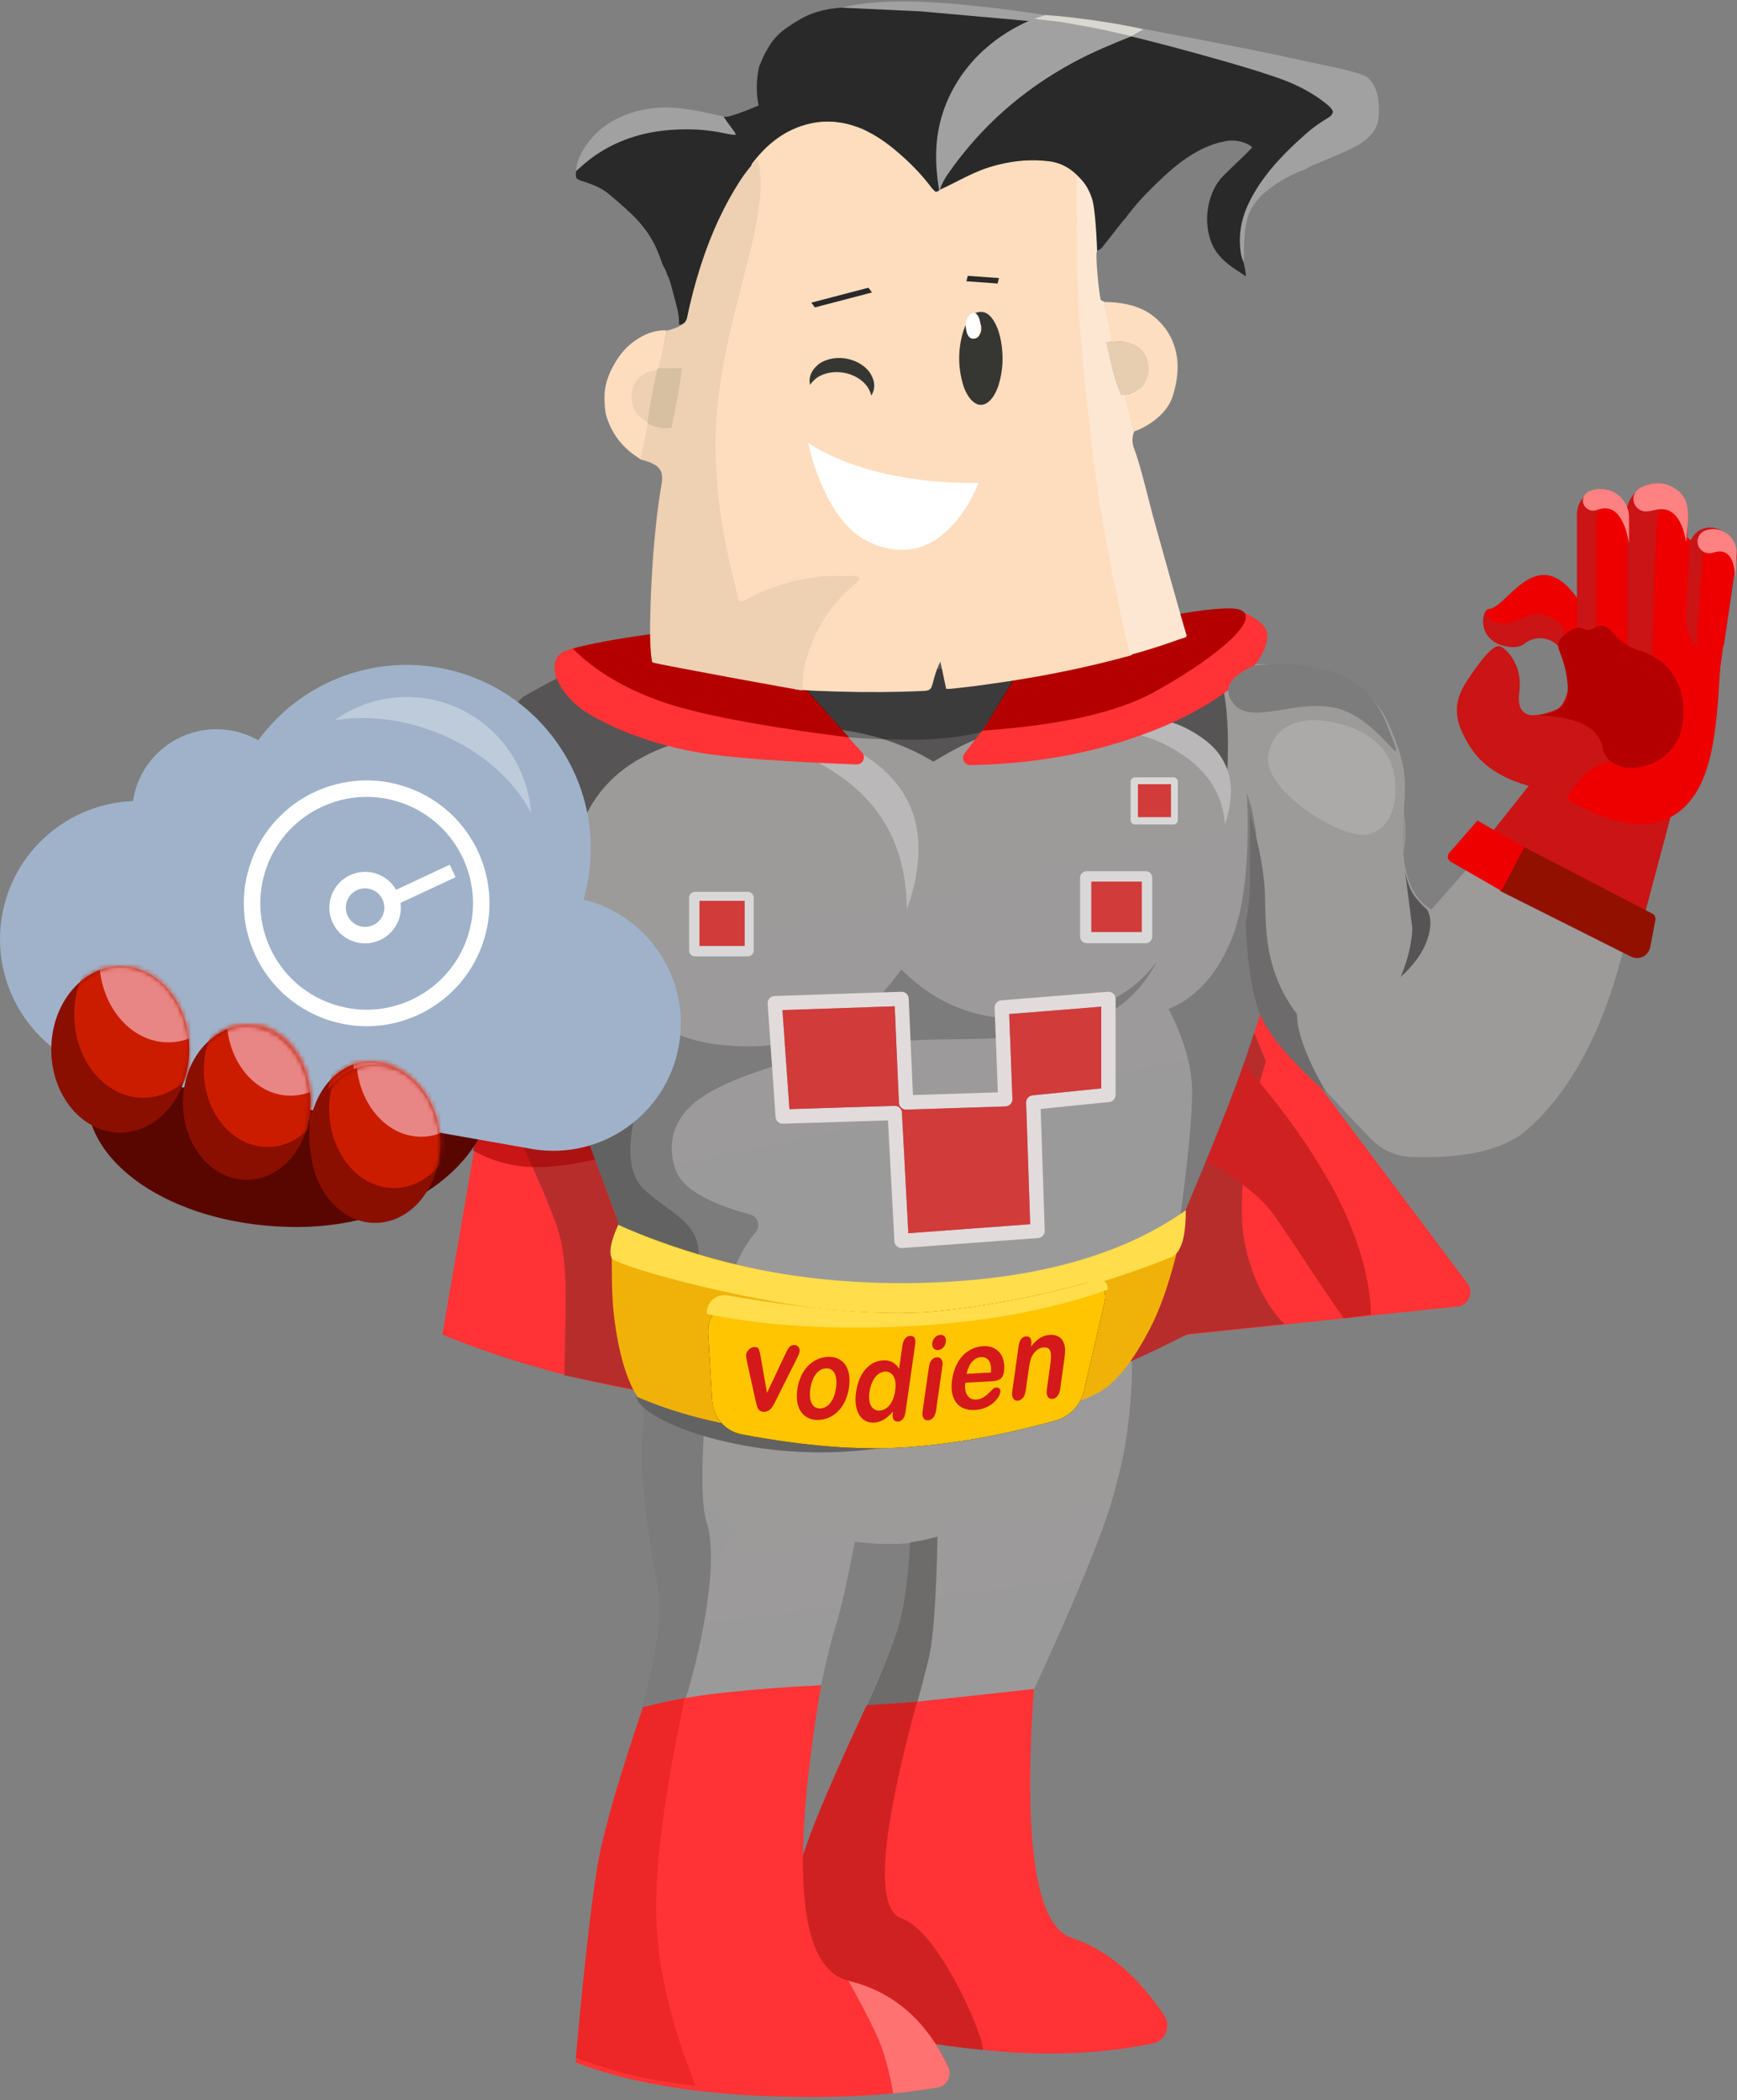 <?xml version="1.0" encoding="UTF-8"?>
<svg width="379px" height="458px" viewBox="0 0 379 458" version="1.1" xmlns="http://www.w3.org/2000/svg" xmlns:xlink="http://www.w3.org/1999/xlink">
    <rect x="0" y="0" width="379" height="458" fill="#808080" stroke="none"/>
    <!-- Generator: Sketch 51.2 (57519) - http://www.bohemiancoding.com/sketch -->
    <title>vodien</title>
    <desc>Created with Sketch.</desc>
    <defs>
        <polygon id="path-1" points="0.813 0 426.777 0 426.777 508 0.813 508"></polygon>
        <linearGradient x1="34.558%" y1="23.137%" x2="50%" y2="100%" id="linearGradient-3">
            <stop stop-color="#9D9A9A" offset="0%"></stop>
            <stop stop-color="#9A9A9A" offset="100%"></stop>
        </linearGradient>
        <ellipse id="path-4" cx="13.15" cy="15.874" rx="13.15" ry="15.874"></ellipse>
        <ellipse id="path-6" cx="13.15" cy="15.874" rx="13.15" ry="15.874"></ellipse>
        <ellipse id="path-8" cx="13.366" cy="16.297" rx="13.366" ry="16.297"></ellipse>
        <ellipse id="path-10" cx="13.366" cy="16.297" rx="13.366" ry="16.297"></ellipse>
        <ellipse id="path-12" cx="15.047" cy="18.123" rx="15.047" ry="18.123"></ellipse>
        <ellipse id="path-14" cx="15.047" cy="18.123" rx="15.047" ry="18.123"></ellipse>
        <ellipse id="path-16" cx="13.907" cy="16.781" rx="13.907" ry="16.781"></ellipse>
        <ellipse id="path-18" cx="13.907" cy="16.781" rx="13.907" ry="16.781"></ellipse>
        <ellipse id="path-20" cx="14.135" cy="17.228" rx="14.135" ry="17.228"></ellipse>
        <ellipse id="path-22" cx="14.135" cy="17.228" rx="14.135" ry="17.228"></ellipse>
    </defs>
    <g id="Page-1" stroke="none" stroke-width="1" fill="none" fill-rule="evenodd">
        <g id="vodien" transform="translate(-14, -26)">
            <g id="Group">
                <g id="a-link" fill="#D8D8D8" fill-opacity="0" fill-rule="nonzero">
                    <polygon id="a" points="0.813 0 426.777 0 426.777 508 0.813 508"></polygon>
                </g>
                <g id="Clipped">
                    <mask id="mask-2" fill="white">
                        <use xlink:href="#path-1"></use>
                    </mask>
                    <g id="a"></g>
                    <g id="Group" mask="url(#mask-2)">
                        <g transform="translate(14, 26)">
                            <path d="M144.868,345.791 C143.964,345.885 142.766,339.491 141.271,326.608 C139.03,307.284 143.961,299.395 145.995,289.128 C145.995,289.128 244.522,287.339 246.517,292.638 C247.343,294.831 247.123,305.042 245.611,314.464 C244.734,319.934 243.421,325.136 241.623,328.35 C236.076,338.267 232.587,337.703 229.199,337.703 C226.939,337.703 214.39,336.933 191.551,335.392 C192.851,335.449 194.567,333.523 196.701,329.614 C198.658,326.03 182.455,326.052 181.735,328.35 C180.8,331.332 179.53,336.076 177.923,342.58 L144.867,345.791 L144.868,345.791 Z" id="Shape" fill="url(#linearGradient-3)" fill-rule="nonzero"></path>
                            <path d="M141.493,372.688 C143.808,365.957 146.594,359.398 149.831,353.059 C153.076,346.702 156.711,340.148 160.735,333.395 C152.01,327.628 146.355,321.354 143.772,314.572 L244.612,314.151 C244.235,315.407 244.253,317.898 243.996,321.048 C243.493,327.186 237.338,343.044 225.53,368.621 L188.902,372.225 L189.415,371.121 C192.414,364.633 194.518,359.452 195.727,355.577 C197.004,351.485 198.02,345.09 198.773,336.394 C198.658,336.578 197.276,336.688 194.628,336.724 C191.918,336.756 189.21,336.589 186.525,336.223 C184.846,344.947 183.483,350.969 182.436,354.29 C181.389,357.61 180.302,362.004 179.177,367.47 L141.493,372.688 Z" id="Shape" fill="url(#linearGradient-3)" fill-rule="nonzero"></path>
                            <path d="M204.554,335.113 C204.29,348.825 203.629,357.79 202.571,362.009 C201.513,366.228 200.72,369.26 200.191,371.106 L189.086,371.979 C192.259,365.096 194.506,359.531 195.828,355.285 C197.151,351.039 198.076,344.737 198.605,336.379 L201.381,335.904 L204.554,335.114 L204.554,335.113 Z" id="Shape" fill="#6E6B6B" fill-rule="nonzero"></path>
                            <path d="M143.579,346.72 C143.472,346.052 143.352,345.386 143.219,344.722 C143.036,343.783 142.878,342.839 142.745,341.891 C141.433,334.176 140.552,327.341 140.101,321.383 C139.827,317.761 140.077,312.353 140.852,305.159 L153.53,313.116 C153.015,322.804 153.228,329.069 154.17,331.911 C157.888,343.132 149.612,372.447 148.174,374.111 L148.172,374.188 L139.112,375.852 C142.306,364.79 143.903,356.326 143.903,350.46 C143.903,349.213 143.774,347.966 143.579,346.72 Z" id="Shape" fill="#7B7B7B" fill-rule="nonzero"></path>
                            <path d="M191.228,372.286 C185.139,386.843 181.11,396.98 179.14,402.696 C171.393,425.176 169.89,437.076 171.33,437.826 C174.315,439.38 202.702,446.716 222.08,447.665 C232.793,448.19 242.618,447.516 251.558,445.645 C252.847,445.375 253.917,444.483 254.414,443.264 C254.911,442.045 254.77,440.659 254.037,439.565 C248.167,430.798 241.447,425.156 233.877,422.641 C226.013,420.082 223.245,401.981 225.575,368.337 C217.294,369.261 211.122,369.934 207.059,370.357 C202.996,370.779 197.719,371.422 191.228,372.287 L191.228,372.286 Z" id="Shape" fill="#FF3335" fill-rule="nonzero"></path>
                            <path d="M189.086,371.897 C182.292,386.525 177.912,396.697 175.946,402.411 C168.218,424.88 166.719,436.776 168.156,437.526 C170.911,438.963 195.366,445.348 214.318,447.046 C215.847,447.183 205.494,421.363 196.744,418.386 C191.215,416.506 191.931,402.25 198.891,375.619 C199.147,374.641 199.549,373.137 200.098,371.106 L189.086,371.896 L189.086,371.897 Z" id="Shape" fill="#CF2121" fill-rule="nonzero"></path>
                            <path d="M140.7,372.292 C135.44,387.392 132.118,398.502 130.733,405.622 C129.347,412.742 127.645,427.472 125.628,449.81 C136.62,454.007 150.298,456.441 166.66,457.112 C181.22,457.709 193.86,457.078 204.579,455.217 C205.552,455.048 206.39,454.435 206.846,453.559 C207.302,452.683 207.324,451.645 206.905,450.751 C202.121,440.545 194.87,434.285 185.154,431.971 C174.308,429.391 172.314,407.915 179.171,367.546 C172.231,367.836 165.224,368.364 158.151,369.128 C151.076,369.892 145.259,370.947 140.699,372.292 L140.7,372.292 Z" id="Shape" fill="#FF3335" fill-rule="nonzero"></path>
                            <path d="M194.883,456.539 C197.025,456.385 200.243,455.964 204.535,455.276 C205.518,455.118 206.37,454.507 206.835,453.627 C207.3,452.746 207.324,451.698 206.899,450.797 C202.083,440.584 194.824,434.323 185.119,432.017 C185.119,432.017 190.78,441.948 192.443,446.713 C194.107,451.479 194.883,456.539 194.883,456.539 Z" id="Shape" fill="#FF7272" fill-rule="nonzero"></path>
                            <path d="M140.302,372.292 C135.313,386.952 132.125,397.824 130.738,404.908 C129.351,411.993 127.648,426.647 125.628,448.871 C130.246,450.438 133.691,451.518 135.964,452.11 C140.003,453.162 145.284,454.11 151.804,454.957 C146.043,440.559 143.162,427.609 143.162,416.107 C143.162,405.094 145.25,389.83 149.425,370.315 C147.847,370.621 146.615,370.87 145.731,371.063 C144.846,371.256 143.037,371.666 140.302,372.293 L140.302,372.292 Z" id="Shape" fill="#ED2727" fill-rule="nonzero"></path>
                            <g id="Group" stroke-width="1" fill="none" fill-rule="evenodd" transform="translate(0, 132)">
                                <path d="M96.51,159.061 C119.578,168.485 145.668,173.881 174.78,175.249 C203.892,176.616 232.006,171.22 259.122,159.061 L317.976,152.944 C319.111,152.826 320.095,152.107 320.552,151.062 C321.009,150.016 320.868,148.806 320.184,147.893 L274.984,87.603 L269.071,1.115 L122.007,11.441 L96.51,159.061 Z" id="Shape" fill="#FF3335" fill-rule="nonzero"></path>
                                <path d="M123.149,167.938 C123.149,156.354 124.466,144.29 121.538,135.568 C118.609,126.845 109.978,108.641 95.643,80.955 L241.828,16.618 L276.221,99.436 C272.703,110.586 270.944,121.504 270.944,132.191 C270.944,142.878 275.747,152.389 280.261,156.749 L259.002,158.988 C241.017,168.402 220.03,176.123 197.606,177.644 C182.656,178.659 157.837,175.423 123.149,167.938 Z" id="Shape" fill="#B72D2C" fill-rule="nonzero"></path>
                                <path d="M106.576,94.864 L103.234,118.91 C107.459,121.324 112.126,122.531 117.234,122.531 C122.343,122.531 129.084,121.324 137.456,118.91 L128.013,74.942 L106.576,94.864 Z" id="Shape" fill="#A50001" fill-rule="nonzero" opacity="0.59" style="mix-blend-mode: multiply;"></path>
                                <path d="M125.922,62.796 C125.009,42.683 134.579,30.659 154.63,26.724 C184.707,20.822 198.944,35.848 198.944,35.848 C198.944,35.848 223.708,14.185 252.566,22.634 C263.202,25.749 269.591,31.831 271.733,40.88" id="Shape" fill="#A8ADAE" fill-rule="nonzero"></path>
                                <path d="M138.78,171.873 C134.41,160.598 137.287,139.559 134.34,131.443 C129.191,117.26 124.172,103.029 119.285,88.753 C112.5,78.856 108.477,67.456 107.215,54.556 C105.955,41.656 108.089,30.236 113.62,20.3 C127.578,12.068 145.222,7.952 166.55,7.952 C187.878,7.952 219.087,6.804 260.174,4.509 C276.001,11.398 283.914,24.979 283.914,45.253 C283.914,65.527 282.598,75.443 279.966,75.002 C261.859,125.6 248.708,157.891 240.512,171.874 C233.626,183.624 142.588,181.7 138.78,171.874 L138.78,171.873 Z" id="Shape" fill="url(#linearGradient-3)" fill-rule="nonzero"></path>
                                <path d="M257.277,135.214 C264.465,118.332 269.394,105.924 272.064,97.992 C274.733,90.059 277.954,80.302 281.729,68.722 C279.021,62.408 277.255,57.891 276.432,55.169 C275.609,52.446 274.152,47.69 272.064,40.899 C272.73,55.605 271.498,66.541 268.366,73.709 C265.234,80.875 260.78,85.659 255.003,88.057 C258.41,94.68 260.113,100.735 260.113,106.22 C260.113,111.705 259.168,121.37 257.277,135.214 Z M225.65,175.269 C217.576,178.203 205.133,180.56 188.323,182.339 C163.107,185.008 140.31,178.304 138.829,173.214 C134.341,157.784 136.825,139.498 134.692,133.83 C131.199,124.55 126.026,110.327 119.172,91.16 C120.042,91.044 121.061,90.572 122.227,89.743 C123.393,88.915 124.34,79.163 125.069,60.486 C129.843,82.583 140.79,94.402 157.911,95.942 C175.031,97.482 187.954,91.971 196.676,79.407 C205.908,88.767 217.566,92.022 231.649,89.169 C240.652,88.083 247.562,84.281 252.381,77.763 C247.769,86.603 239.833,91.799 228.573,93.35 C211.683,95.678 203.823,93.63 189.293,95.942 C163.766,100.005 154.276,106.575 153.803,106.866 C147.528,110.726 145.079,116.665 147.457,123.233 C148.862,127.113 154.276,130.328 163.697,132.879 C164.476,133.09 165.094,133.681 165.34,134.449 C165.585,135.218 165.424,136.058 164.912,136.681 C159.007,143.865 157.552,151.793 160.548,160.464 C163.945,170.3 161.698,176.246 153.804,178.304 L225.651,175.269 L225.65,175.269 Z" id="Shape" fill="#7C7C7C" fill-rule="nonzero"></path>
                                <path d="M232.994,174.186 C220.337,179.033 205.603,182.379 188.792,184.223 C163.576,186.99 140.448,178.17 138.967,172.893 C134.479,156.899 136.517,138.54 134.317,132.686 C130.798,123.321 125.101,108.408 117.225,87.948 C119.562,87.362 121.287,86.656 122.403,85.831 C123.517,85.008 124.513,84.036 125.363,82.942 L138.829,109.808 C136.732,118.241 137.199,124.002 140.229,127.09 C144.774,131.722 151.403,133.787 152.319,139.938 C152.93,144.038 153.119,155.743 152.889,175.053 L232.994,174.186 Z" id="Shape" fill="#636262" fill-rule="nonzero"></path>
                                <path d="M134.906,135.235 C133.879,138.652 133.401,141.282 133.471,143.126 C133.593,146.29 133.185,152.34 134.906,160.916 C135.933,166.031 137.333,169.952 139.106,172.676 C155.303,179.638 174.907,182.096 197.919,180.049 C220.93,178.002 235.36,174.899 241.208,170.741 C244.402,168.358 247.603,164.094 250.811,157.951 C254.019,151.807 256.648,143.168 258.699,132.035 C249.516,140.9 232.579,146.169 207.886,147.843 C183.193,149.517 158.866,145.314 134.906,135.235 Z" id="Shape" fill="#F0B208" fill-rule="nonzero"></path>
                                <path d="M134.892,135.116 C133.302,138.626 132.83,141.046 133.473,142.375 C134.438,144.369 179.627,157.075 205.748,154.543 C231.868,152.013 252.336,143.439 255.535,142.177 C257.668,141.337 258.735,137.927 258.735,131.952 C244.713,141.854 225.605,147.127 201.408,147.772 C177.212,148.416 155.04,144.198 134.892,135.116 Z" id="Shape" fill="#FFDD4B" fill-rule="nonzero"></path>
                                <g transform="translate(198.649, 165.492) rotate(-6) translate(-198.649, -165.492) translate(154.649, 146.492)" fill-rule="nonzero" id="e-link">
                                    <g fill="#000000">
                                        <path d="M9.75,1.15 C27.365,5.826 41.33,8.164 51.643,8.164 C61.987,8.164 72.837,7.25 84.193,5.421 C85.294,5.244 86.407,5.658 87.123,6.513 C87.84,7.367 88.055,8.535 87.689,9.588 L81.016,28.814 C79.971,31.825 77.364,34.025 74.22,34.55 C62.364,36.53 51.278,37.32 40.963,36.924 C30.684,36.529 18.953,34.346 5.768,30.375 C2.296,29.329 -0.022,26.059 0.14,22.437 L0.8,7.719 C0.897,5.564 1.964,3.569 3.703,2.292 C5.442,1.016 7.665,0.595 9.75,1.149 L9.75,1.15 Z" id="e"></path>
                                    </g>
                                    <g fill="#FFC500">
                                        <path d="M9.75,1.15 C27.365,5.826 41.33,8.164 51.643,8.164 C61.987,8.164 72.837,7.25 84.193,5.421 C85.294,5.244 86.407,5.658 87.123,6.513 C87.84,7.367 88.055,8.535 87.689,9.588 L81.016,28.814 C79.971,31.825 77.364,34.025 74.22,34.55 C62.364,36.53 51.278,37.32 40.963,36.924 C30.684,36.529 18.953,34.346 5.768,30.375 C2.296,29.329 -0.022,26.059 0.14,22.437 L0.8,7.719 C0.897,5.564 1.964,3.569 3.703,2.292 C5.442,1.016 7.665,0.595 9.75,1.149 L9.75,1.15 Z" id="e"></path>
                                    </g>
                                </g>
                                <path d="M158.707,150.5 C178.655,153.933 194.125,155.072 205.116,153.917 C216.094,152.763 227.536,150.513 239.442,147.168 C240.046,146.998 240.694,147.16 241.147,147.594 C241.6,148.027 241.79,148.668 241.647,149.278 C228.827,153.816 214.197,156.477 197.756,157.261 C181.316,158.044 166.806,157.145 154.23,154.564 C154.143,153.386 154.604,152.235 155.478,151.441 C156.352,150.648 157.543,150.301 158.707,150.501 L158.707,150.5 Z" id="Shape" fill="#FFDD4B" fill-rule="nonzero"></path>
                                <path d="M165.966,163.882 L167.356,171.772 L171.363,163.275 C171.679,162.59 171.963,162.101 172.214,161.808 C172.465,161.516 172.804,161.359 173.231,161.338 C173.635,161.317 173.956,161.451 174.195,161.74 C174.434,162.03 174.524,162.374 174.465,162.773 C174.442,162.93 174.39,163.113 174.309,163.323 C174.229,163.535 174.141,163.733 174.049,163.918 L173.729,164.553 L169.437,173.114 C169.317,173.359 169.16,173.669 168.97,174.044 C168.779,174.42 168.58,174.742 168.375,175.011 C168.169,175.279 167.933,175.491 167.667,175.646 C167.385,175.805 167.068,175.892 166.744,175.897 C166.294,175.914 165.952,175.813 165.717,175.595 C165.497,175.398 165.331,175.149 165.234,174.87 C165.146,174.605 165.01,174.079 164.826,173.292 L163.027,165.145 C162.987,164.943 162.947,164.74 162.903,164.538 C162.86,164.333 162.829,164.125 162.811,163.916 C162.792,163.733 162.794,163.548 162.817,163.366 C162.853,163.126 162.954,162.884 163.121,162.642 C163.288,162.399 163.499,162.197 163.754,162.036 C163.99,161.881 164.262,161.79 164.544,161.773 C165.073,161.747 165.411,161.897 165.559,162.223 C165.707,162.549 165.843,163.102 165.966,163.883 L165.966,163.882 Z M185.258,170.522 C185.131,171.494 184.868,172.443 184.479,173.342 C184.125,174.167 183.637,174.928 183.034,175.594 C182.474,176.211 181.801,176.715 181.052,177.079 C180.314,177.434 179.512,177.629 178.645,177.666 C177.785,177.701 177.035,177.569 176.395,177.268 C175.755,176.968 175.225,176.523 174.808,175.933 C174.39,175.343 174.108,174.639 173.964,173.818 C173.82,172.998 173.817,172.083 173.957,171.074 C174.098,170.057 174.359,169.118 174.74,168.259 C175.12,167.399 175.598,166.656 176.173,166.029 C176.733,165.413 177.405,164.908 178.153,164.541 C178.898,164.176 179.71,163.965 180.539,163.922 C181.399,163.874 182.155,163.995 182.809,164.287 C183.464,164.58 183.999,165.019 184.414,165.607 C184.829,166.194 185.108,166.904 185.252,167.737 C185.396,168.572 185.398,169.5 185.258,170.522 Z M182.409,170.664 C182.599,169.281 182.493,168.217 182.089,167.474 C181.685,166.73 181.054,166.382 180.194,166.428 C179.633,166.461 179.096,166.668 178.658,167.021 C178.188,167.385 177.792,167.907 177.471,168.586 C177.151,169.266 176.929,170.049 176.806,170.938 C176.684,171.818 176.69,172.582 176.825,173.23 C176.959,173.878 177.212,174.367 177.583,174.698 C177.953,175.029 178.423,175.183 178.992,175.158 C179.852,175.12 180.589,174.703 181.204,173.908 C181.82,173.111 182.222,172.03 182.409,170.664 Z M194.789,176.177 L194.836,175.845 C194.367,176.379 193.918,176.815 193.488,177.155 C193.058,177.495 192.608,177.757 192.135,177.944 C191.663,178.13 191.162,178.234 190.631,178.257 C189.929,178.287 189.303,178.145 188.753,177.833 C188.203,177.521 187.755,177.062 187.408,176.455 C187.062,175.849 186.837,175.129 186.733,174.295 C186.63,173.46 186.649,172.552 186.791,171.569 C187.092,169.487 187.775,167.841 188.839,166.629 C189.903,165.414 191.167,164.764 192.629,164.682 C193.475,164.635 194.164,164.76 194.697,165.06 C195.23,165.36 195.723,165.84 196.177,166.498 L196.887,161.528 C196.987,160.838 197.181,160.308 197.472,159.938 C197.762,159.569 198.13,159.371 198.575,159.343 C199.019,159.315 199.338,159.457 199.532,159.768 C199.725,160.079 199.777,160.552 199.686,161.188 L197.562,176.051 C197.471,176.691 197.272,177.176 196.969,177.508 C196.665,177.838 196.309,178.013 195.9,178.031 C195.499,178.049 195.19,177.897 194.977,177.577 C194.763,177.257 194.7,176.791 194.788,176.177 L194.789,176.177 Z M189.722,171.536 C189.591,172.44 189.604,173.204 189.759,173.828 C189.915,174.452 190.184,174.915 190.568,175.218 C190.952,175.52 191.398,175.66 191.907,175.638 C192.423,175.614 192.917,175.439 193.387,175.113 C193.857,174.787 194.266,174.301 194.611,173.654 C194.957,173.007 195.198,172.209 195.334,171.258 C195.463,170.364 195.446,169.602 195.284,168.971 C195.121,168.341 194.848,167.867 194.463,167.551 C194.086,167.236 193.601,167.081 193.111,167.117 C192.574,167.146 192.069,167.345 191.596,167.715 C191.123,168.085 190.723,168.6 190.396,169.261 C190.07,169.921 189.846,170.68 189.722,171.536 Z M205.632,165.845 L204.239,175.637 C204.143,176.315 203.93,176.833 203.601,177.192 C203.272,177.552 202.893,177.741 202.463,177.76 C202.033,177.78 201.708,177.618 201.49,177.276 C201.272,176.934 201.21,176.434 201.304,175.776 L202.682,166.111 C202.777,165.441 202.983,164.93 203.3,164.575 C203.617,164.22 203.99,164.03 204.42,164.005 C204.85,163.979 205.182,164.128 205.413,164.452 C205.644,164.775 205.717,165.24 205.631,165.845 L205.632,165.845 Z M204.677,162.425 C204.269,162.449 203.94,162.325 203.69,162.053 C203.441,161.781 203.354,161.38 203.43,160.85 C203.498,160.37 203.703,159.965 204.044,159.636 C204.386,159.306 204.754,159.129 205.148,159.104 C205.528,159.079 205.845,159.199 206.098,159.462 C206.353,159.726 206.442,160.128 206.365,160.668 C206.291,161.191 206.09,161.608 205.761,161.921 C205.433,162.233 205.071,162.401 204.677,162.425 Z M216.363,169.246 L210.621,169.554 C210.519,170.327 210.557,171.002 210.735,171.579 C210.913,172.156 211.198,172.584 211.589,172.862 C211.981,173.14 212.439,173.266 212.961,173.24 C213.313,173.222 213.641,173.158 213.944,173.048 C214.268,172.927 214.574,172.761 214.852,172.555 C215.152,172.336 215.435,172.105 215.697,171.858 C215.959,171.613 216.301,171.279 216.723,170.858 C216.895,170.7 217.121,170.613 217.4,170.598 C217.701,170.582 217.932,170.666 218.09,170.848 C218.25,171.031 218.305,171.298 218.256,171.651 C218.212,171.961 218.057,172.328 217.791,172.754 C217.525,173.178 217.156,173.592 216.683,173.994 C216.167,174.421 215.589,174.766 214.969,175.017 C214.299,175.297 213.552,175.457 212.729,175.497 C210.843,175.587 209.465,175.033 208.595,173.838 C207.725,172.645 207.441,170.984 207.743,168.853 C207.885,167.849 208.147,166.91 208.526,166.035 C208.906,165.161 209.386,164.401 209.968,163.757 C211.124,162.466 212.745,161.686 214.475,161.587 C215.622,161.517 216.565,161.739 217.307,162.255 C218.039,162.758 218.58,163.492 218.844,164.34 C219.126,165.215 219.202,166.118 219.072,167.05 C218.951,167.914 218.661,168.486 218.202,168.765 C217.743,169.045 217.13,169.205 216.363,169.246 Z M210.895,167.619 L216.217,167.323 C216.31,166.156 216.163,165.294 215.775,164.74 C215.387,164.186 214.81,163.931 214.043,163.977 C213.312,164.02 212.67,164.349 212.117,164.964 C211.565,165.579 211.157,166.464 210.895,167.619 Z M225.02,161.269 L224.961,161.687 C225.589,160.852 226.236,160.227 226.901,159.811 C227.561,159.397 228.314,159.156 229.092,159.11 C229.867,159.06 230.531,159.214 231.085,159.574 C231.639,159.934 232.015,160.471 232.215,161.184 C232.35,161.597 232.412,162.049 232.401,162.538 C232.391,163.028 232.332,163.656 232.226,164.421 L231.33,170.893 C231.234,171.589 231.026,172.122 230.708,172.493 C230.39,172.862 230.016,173.058 229.586,173.08 C229.148,173.103 228.819,172.94 228.597,172.59 C228.375,172.24 228.311,171.727 228.405,171.05 L229.208,165.27 C229.367,164.126 229.354,163.259 229.169,162.669 C228.985,162.079 228.491,161.809 227.688,161.859 C227.165,161.891 226.662,162.104 226.181,162.499 C225.7,162.893 225.314,163.417 225.024,164.071 C224.809,164.594 224.604,165.561 224.407,166.97 L223.803,171.293 C223.706,171.993 223.495,172.523 223.17,172.887 C222.845,173.25 222.464,173.442 222.027,173.464 C221.604,173.484 221.281,173.322 221.06,172.974 C220.838,172.627 220.774,172.117 220.868,171.446 L222.26,161.489 C222.352,160.832 222.542,160.333 222.831,159.993 C223.093,159.667 223.481,159.467 223.899,159.443 C224.157,159.426 224.38,159.483 224.568,159.613 C224.756,159.744 224.892,159.949 224.978,160.229 C225.063,160.509 225.078,160.855 225.02,161.269 Z" id="Shape" fill="#D5191B" fill-rule="nonzero"></path>
                                <path d="M125.922,64.584 C125.009,44.471 134.579,32.447 154.63,28.512 C174.682,24.577 191.016,26.437 203.634,34.092 C222.166,23.744 237.861,20.549 250.719,24.507 C260.419,26.549 266.11,30.415 267.794,36.107 C268.554,19.733 266.192,10.489 260.709,8.377 C255.226,6.263 213.63,6.263 135.922,8.377 C122.501,15.376 115.235,19.246 114.126,19.986 C113.016,20.726 112.224,22.233 111.746,24.507 C117.495,32.97 120.629,39.099 121.148,42.894 C122.703,54.248 124.294,61.478 125.922,64.584 Z" id="Shape" fill="#565454" fill-rule="nonzero"></path>
                                <path d="M124.6,64.715 C123.687,44.603 133.256,32.579 153.308,28.644 C183.385,22.742 201.144,36.124 201.144,36.124 C201.144,36.124 219.113,20.266 251.244,24.554 C262.552,26.064 268.269,33.75 270.41,42.8" id="Shape" fill="#9D9A9A" fill-rule="nonzero"></path>
                                <path d="M221.712,26.287 C229.167,23.4 248.484,22.597 256.748,25.932 C267.288,30.187 270.788,37.484 267.245,47.822 C266.809,40.241 262.332,34.362 253.815,30.184 C247.261,26.969 236.56,25.67 221.712,26.287 Z" id="Shape" fill="#FFFFFF" fill-rule="nonzero" opacity="0.295"></path>
                                <g transform="translate(150, 37)" fill-rule="nonzero" id="Shape">
                                    <path d="M20.837,76.067 C19.997,76.094 19.286,75.452 19.227,74.613 L17.494,49.889 C17.464,49.465 17.608,49.048 17.892,48.732 C18.177,48.416 18.577,48.23 19.002,48.216 L46.659,47.289 C47.516,47.26 48.236,47.927 48.274,48.783 L49.197,69.821 L67.719,69.225 L67.024,50.775 C66.993,49.938 67.627,49.225 68.462,49.158 L91.728,47.293 C92.638,47.22 93.417,47.939 93.417,48.852 L93.417,69.782 C93.417,70.585 92.809,71.257 92.01,71.338 L77.068,72.843 L77.956,99.386 C77.983,100.224 77.345,100.935 76.508,100.997 L46.826,103.188 C46.407,103.219 45.993,103.08 45.677,102.802 C45.362,102.524 45.171,102.131 45.149,101.711 L43.753,75.349 L20.837,76.067 Z M22.244,72.894 L45.185,72.175 C46.035,72.148 46.752,72.805 46.797,73.655 L48.189,99.952 L74.779,97.989 L73.893,71.486 C73.866,70.664 74.48,69.961 75.299,69.878 L90.289,68.368 L90.289,50.546 L70.207,52.156 L70.905,70.679 C70.92,71.095 70.769,71.5 70.485,71.804 C70.201,72.108 69.808,72.287 69.392,72.3 L47.752,72.997 C46.896,73.025 46.176,72.358 46.139,71.502 L45.216,50.466 L20.729,51.288 L22.244,72.894 Z" fill="#E1DBDC"></path>
                                    <path d="M22.244,72.894 L45.185,72.175 C46.035,72.148 46.752,72.805 46.797,73.655 L48.189,99.952 L74.779,97.989 L73.893,71.486 C73.866,70.664 74.48,69.961 75.299,69.878 L90.289,68.368 L90.289,50.546 L70.207,52.156 L70.905,70.679 C70.92,71.095 70.769,71.5 70.485,71.804 C70.201,72.108 69.808,72.287 69.392,72.3 L47.752,72.997 C46.896,73.025 46.176,72.358 46.139,71.502 L45.216,50.466 L20.729,51.288 L22.244,72.894 Z" fill="#D13B3A"></path>
                                    <path d="M88.556,33.829 L98.526,33.829 L98.526,23.868 L88.556,23.868 L88.556,33.828 L88.556,33.829 Z M87.111,20.991 L99.97,20.991 C100.767,20.991 101.414,21.635 101.414,22.429 L101.414,35.267 C101.414,36.062 100.767,36.706 99.97,36.706 L87.11,36.706 C86.314,36.707 85.668,36.063 85.666,35.267 L85.666,22.43 C85.666,21.636 86.313,20.992 87.11,20.992 L87.111,20.991 Z" fill="#D9D8D8"></path>
                                    <polygon fill="#D13B3A" points="88.11 34.265 99.133 34.265 99.133 23.265 88.11 23.265"></polygon>
                                    <path d="M2.944,36.997 L11.871,36.997 L11.871,28.077 L2.944,28.077 L2.944,36.997 Z M1.65,25.5 L13.165,25.5 C13.507,25.499 13.836,25.635 14.079,25.876 C14.321,26.118 14.458,26.447 14.458,26.789 L14.458,38.285 C14.457,38.627 14.321,38.955 14.078,39.197 C13.836,39.439 13.507,39.574 13.165,39.573 L1.65,39.573 C1.308,39.574 0.979,39.439 0.737,39.197 C0.494,38.955 0.358,38.627 0.357,38.285 L0.357,26.789 C0.357,26.077 0.936,25.5 1.65,25.5 Z" fill="#D9D8D8"></path>
                                    <polygon fill="#D13B3A" points="2.615 37.31 12.485 37.31 12.485 27.46 2.615 27.46"></polygon>
                                    <path d="M98.578,8.93 L105.098,8.93 L105.098,2.414 L98.578,2.414 L98.578,8.929 L98.578,8.93 Z M97.633,0.533 L106.043,0.533 C106.565,0.533 106.988,0.953 106.988,1.473 L106.988,9.87 C106.988,10.39 106.565,10.811 106.043,10.811 L97.633,10.811 C97.113,10.812 96.691,10.391 96.689,9.871 L96.689,1.473 C96.689,0.953 97.112,0.533 97.633,0.533 Z" fill="#D9D8D8"></path>
                                    <polygon fill="#D13B3A" points="98.287 9.215 105.497 9.215 105.497 2.02 98.287 2.02"></polygon>
                                </g>
                                <path d="M180.417,28.672 C198.537,35.631 204.347,48.218 197.844,66.432 C197.844,49.615 189.324,37.996 172.287,31.576 C166.429,29.369 160.396,28.526 154.714,28.602 C162.339,25.717 171.649,25.304 180.417,28.672 Z" id="Shape" fill="#FFFFFF" fill-rule="nonzero" opacity="0.295"></path>
                                <g transform="translate(121, 0)" fill-rule="nonzero" id="Shape">
                                    <path d="M100.049,17.475 C97.531,21.531 94.004,26.473 89.467,32.302 C89.092,32.783 89.027,33.437 89.3,33.983 C89.572,34.529 90.134,34.869 90.744,34.859 C104.069,34.626 116.392,32.484 127.71,28.432 C146.083,21.855 153.872,13.228 155.077,9.04 C155.87,6.283 156.423,4.26 149.524,1.14 C149.429,1.097 149.323,1.087 149.222,1.111 C149.038,1.153 148.853,1.191 148.667,1.223 L105.011,9.04 C103.425,11.891 101.77,14.704 100.049,17.475 Z" fill="#FF3335"></path>
                                    <path d="M93.386,27.347 C110.233,26.162 122.646,23.392 130.628,19.037 C142.599,12.504 154.244,3.512 149.921,1.141 C147.039,-0.439 131.933,2.106 104.605,8.778 L93.386,27.347 Z" fill="#B50000"></path>
                                    <path d="M65.852,34.724 C49.175,34.071 37.76,33.214 31.606,32.153 C17.66,29.749 9,24.694 6.722,23.215 C0.875,19.419 -2.118,12.661 1.717,10.258 C4.273,8.656 17.561,6.674 41.582,4.313 L67.08,32.07 C67.512,32.541 67.619,33.226 67.351,33.806 C67.082,34.387 66.491,34.749 65.852,34.724 Z" fill="#FF3335"></path>
                                    <path d="M64.252,28.828 C44.582,26.346 30.809,23.692 22.932,20.866 C15.056,18.039 8.734,14.233 3.967,9.446 C7.785,8.394 13.243,7.375 20.342,6.389 C27.44,5.402 34.796,4.708 42.409,4.305 L64.252,28.828 Z" fill="#B50000"></path>
                                    <path d="M64.262,28.821 C68.148,29.14 72.772,29.301 78.136,29.305 C83.499,29.309 88.523,28.759 93.208,27.655 L102.318,13.025 L51.96,15.362 L64.262,28.822 L64.262,28.821 Z" fill-opacity="0.3" fill="#010101"></path>
                                </g>
                                <path d="M275.757,130.31 C278.601,133.178 284.282,142.725 293.171,155.517 L299.167,154.729 C298.933,145.441 295.251,134.953 290.188,126.009 C285.124,117.065 278.892,108.488 271.492,100.277 L263.307,121.099 C268.763,124.372 272.914,127.443 275.757,130.31 Z" id="Shape" fill="#CF2121" fill-rule="nonzero" style="mix-blend-mode: multiply;"></path>
                                <g transform="translate(0, 13)">
                                    <path d="M64.759,122.596 C90.066,122.596 107.657,107.492 107.657,91.799 C107.657,76.106 90.067,65.766 64.759,65.766 C39.451,65.766 18.935,78.488 18.935,94.181 C18.935,109.874 39.451,122.596 64.759,122.596 Z" id="Shape" fill="#590600" fill-rule="nonzero"></path>
                                    <path d="M64.674,119.96 C88.605,119.96 105.24,105.673 105.24,90.828 C105.24,75.983 88.605,66.202 64.674,66.202 C40.744,66.202 21.344,78.236 21.344,93.081 C21.344,107.926 40.744,119.961 64.674,119.961 L64.674,119.96 Z" id="Shape" fill="#590600" fill-rule="nonzero"></path>
                                    <path d="M21.817,88.795 C7.167,84.574 -2.239,69.913 0.462,54.592 C2.972,40.355 15.112,30.23 29.022,29.706 C29.046,29.541 29.072,29.376 29.102,29.21 C30.864,19.218 40.408,12.55 50.42,14.315 C52.502,14.68 54.506,15.401 56.344,16.445 C65.081,4.498 80.147,-2.131 95.733,0.617 C117.554,4.465 132.131,25.237 128.291,47.013 C128.043,48.419 127.721,49.811 127.326,51.183 C141.468,54.634 150.689,68.502 148.13,83.012 C145.492,97.972 131.32,108.008 116.345,105.622 L25.731,89.649 C25.227,89.574 24.725,89.485 24.226,89.384 L21.789,88.954 L21.817,88.794 L21.817,88.795 Z" id="Shape" fill="#9FB2C9" fill-rule="nonzero"></path>
                                    <g transform="translate(41.176, 78.477)">
                                        <g id="h-link" fill="#8A0F00" fill-rule="nonzero">
                                            <ellipse id="h" cx="13.15" cy="15.874" rx="13.15" ry="15.874"></ellipse>
                                        </g>
                                        <g id="Clipped">
                                            <mask id="mask-5" fill="white">
                                                <use xlink:href="#path-4"></use>
                                            </mask>
                                            <g id="h"></g>
                                            <ellipse id="Oval" fill="#CC1C00" fill-rule="nonzero" mask="url(#mask-5)" cx="17.462" cy="9.101" rx="13.15" ry="15.874"></ellipse>
                                        </g>
                                        <g id="Clipped">
                                            <mask id="mask-7" fill="white">
                                                <use xlink:href="#path-6"></use>
                                            </mask>
                                            <g id="h"></g>
                                            <ellipse id="Oval" fill="#E88685" fill-rule="nonzero" mask="url(#mask-7)" cx="22.204" cy="-1.482" rx="13.15" ry="15.874"></ellipse>
                                        </g>
                                    </g>
                                    <g transform="translate(67.477, 86.52)">
                                        <g id="j-link" fill="#8A0F00" fill-rule="nonzero">
                                            <ellipse id="j" cx="13.366" cy="16.297" rx="13.366" ry="16.297"></ellipse>
                                        </g>
                                        <g id="Clipped">
                                            <mask id="mask-9" fill="white">
                                                <use xlink:href="#path-8"></use>
                                            </mask>
                                            <g id="j"></g>
                                            <ellipse id="Oval" fill="#CC1C00" fill-rule="nonzero" mask="url(#mask-9)" cx="17.246" cy="9.101" rx="13.366" ry="16.297"></ellipse>
                                        </g>
                                        <g id="Clipped">
                                            <mask id="mask-11" fill="white">
                                                <use xlink:href="#path-10"></use>
                                            </mask>
                                            <g id="j"></g>
                                            <ellipse id="Oval" fill="#E88685" fill-rule="nonzero" mask="url(#mask-11)" cx="22.851" cy="-1.482" rx="13.366" ry="16.297"></ellipse>
                                        </g>
                                    </g>
                                    <path d="M73,12.082 C78.738,7.982 86.026,6.1 93.483,7.415 C105.995,9.621 114.983,20.119 115.893,32.34 C112.037,24.791 104.262,18.016 94.108,14.32 C86.826,11.67 79.462,11.02 73,12.082 Z" id="Shape" fill-opacity="0.326" fill="#FFFFFF" fill-rule="nonzero"></path>
                                    <g transform="translate(11, 65)">
                                        <g transform="translate(0.184, 0.766)">
                                            <g id="l-link" fill="#8A0F00" fill-rule="nonzero">
                                                <ellipse id="l" cx="15.047" cy="18.123" rx="15.047" ry="18.123"></ellipse>
                                            </g>
                                            <g id="Clipped">
                                                <mask id="mask-13" fill="white">
                                                    <use xlink:href="#path-12"></use>
                                                </mask>
                                                <g id="l"></g>
                                                <ellipse id="Oval" fill="#CC1C00" fill-rule="nonzero" mask="url(#mask-13)" cx="20.062" cy="10.516" rx="15.047" ry="18.123"></ellipse>
                                            </g>
                                            <g id="Clipped">
                                                <mask id="mask-15" fill="white">
                                                    <use xlink:href="#path-14"></use>
                                                </mask>
                                                <g id="l"></g>
                                                <ellipse id="Oval" fill="#E88685" fill-rule="nonzero" mask="url(#mask-15)" cx="25.533" cy="-1.566" rx="15.047" ry="18.123"></ellipse>
                                            </g>
                                        </g>
                                        <g transform="translate(28.91, 13.743)">
                                            <g id="n-link" fill="#8A0F00" fill-rule="nonzero">
                                                <ellipse id="n" cx="13.907" cy="16.781" rx="13.907" ry="16.781"></ellipse>
                                            </g>
                                            <g id="Clipped">
                                                <mask id="mask-17" fill="white">
                                                    <use xlink:href="#path-16"></use>
                                                </mask>
                                                <g id="n"></g>
                                                <ellipse id="Oval" fill="#CC1C00" fill-rule="nonzero" mask="url(#mask-17)" cx="18.466" cy="9.621" rx="13.907" ry="16.781"></ellipse>
                                            </g>
                                            <g id="Clipped">
                                                <mask id="mask-19" fill="white">
                                                    <use xlink:href="#path-18"></use>
                                                </mask>
                                                <g id="n"></g>
                                                <ellipse id="Oval" fill="#E88685" fill-rule="nonzero" mask="url(#mask-19)" cx="23.482" cy="-1.566" rx="13.907" ry="16.781"></ellipse>
                                            </g>
                                        </g>
                                        <g transform="translate(56.722, 22.245)">
                                            <g id="p-link" fill="#8A0F00" fill-rule="nonzero">
                                                <ellipse id="p" cx="14.135" cy="17.228" rx="14.135" ry="17.228"></ellipse>
                                            </g>
                                            <g id="Clipped">
                                                <mask id="mask-21" fill="white">
                                                    <use xlink:href="#path-20"></use>
                                                </mask>
                                                <g id="p"></g>
                                                <ellipse id="Oval" fill="#CC1C00" fill-rule="nonzero" mask="url(#mask-21)" cx="18.238" cy="9.621" rx="14.135" ry="17.228"></ellipse>
                                            </g>
                                            <g id="Clipped">
                                                <mask id="mask-23" fill="white">
                                                    <use xlink:href="#path-22"></use>
                                                </mask>
                                                <g id="p"></g>
                                                <ellipse id="Oval" fill="#E88685" fill-rule="nonzero" mask="url(#mask-23)" cx="24.166" cy="-1.566" rx="14.135" ry="17.228"></ellipse>
                                            </g>
                                        </g>
                                    </g>
                                </g>
                            </g>
                            <g id="Group" stroke-width="1" fill="none" fill-rule="evenodd" transform="translate(282, 156)" fill-opacity="0.153">
                                <path d="M70.503,1.08 C66.611,2.502 52.26,10.617 52.259,20.188 C52.259,25.257 65.669,17.935 76.696,6.419 C81.796,1.093 74.316,-0.313 70.503,1.08 Z M19.44,13.567 C23.397,12.869 23.252,15.175 24.436,21.889 C25.62,28.603 23.446,38.564 14.328,40.172 C5.21,41.78 0.561,38.385 0.573,31.327 C0.586,24.268 15.482,14.265 19.439,13.567 L19.44,13.567 Z" id="Shape" fill="#FFFFFF" fill-rule="nonzero"></path>
                            </g>
                            <g id="Group" stroke-width="1" fill="none" fill-rule="evenodd" transform="translate(125, 0)">
                                <path d="M19.49,57.452 C19.11,56.352 18.698,55.26 18.228,54.197 C16.911,51.221 14.944,48.71 12.585,46.487 C11.014,45.001 9.388,43.575 7.709,42.212 C6.229,41.008 4.489,40.327 2.709,39.704 C2.039,39.475 1.291,39.385 0.752,38.831 C0.576,38.259 0.582,37.699 0.803,37.142 C2.171,35.919 3.509,34.658 5.037,33.629 C10.464,29.963 16.537,28.401 22.991,28.112 C26.467,27.949 29.904,28.309 33.305,29.029 C33.995,29.175 34.687,29.367 35.465,29.306 C35.367,28.815 35.035,28.516 34.799,28.172 C34.161,27.255 33.388,26.44 32.866,25.445 C33.259,25.496 33.649,25.491 34.041,25.387 C36.233,24.805 38.305,23.9 40.516,23.015 C39.933,20.171 40.019,17.332 40.64,14.51 C41.106,13.495 41.469,12.447 42.005,11.461 C43.782,8.199 45.164,6.759 49.689,4.143 C54.214,1.528 59.445,1.647 59.832,1.64 C62.141,1.613 64.449,1.462 66.75,1.528 C70.717,1.655 74.678,1.895 78.637,2.112 C81.194,2.246 83.749,2.389 86.303,2.592 C90.396,2.92 94.489,3.275 98.58,3.669 C99.301,3.739 100.089,3.611 100.747,4.07 C99.725,4.513 98.672,4.876 97.717,5.472 C96.307,6.35 94.901,7.228 93.546,8.187 C90.165,10.576 87.139,13.332 84.768,16.741 C81.428,21.533 79.656,26.861 79.453,32.693 C79.353,35.571 79.481,38.586 79.907,41.443 C79.673,41.666 79.241,41.945 79.048,41.753 C78.792,41.502 66.766,29.627 63.371,28.173 C59.69,26.593 55.931,26.136 51.984,27.023 C46.492,28.26 42.515,31.466 39.229,35.873 C37.723,37.383 32.879,45.755 31.606,48.457 C28.306,55.459 26.676,71.439 23.159,70.784 C23.189,69.525 23.037,68.269 22.706,67.054 C22.36,65.772 22.053,64.475 21.694,63.2 C21.377,62.064 21.144,60.897 20.536,59.86 C20.395,58.967 19.778,58.284 19.491,57.452 L19.49,57.452 Z" id="Shape" fill="#292929" fill-rule="nonzero"></path>
                                <path d="M173.464,16.957 C175.741,18.961 175.965,22.277 175.824,25.335 C175.753,26.871 175.206,28.187 174.189,29.33 C173.218,30.415 172.061,31.256 170.772,31.936 C168.281,33.249 165.646,34.24 163.076,35.376 C162.024,35.839 160.909,36.178 159.948,36.836 C156.856,38.002 153.981,39.574 151.407,41.633 C149.852,42.871 148.574,44.395 147.685,46.197 C146.155,49.309 146.417,56.979 146.413,57.275 C146.175,56.785 145.049,54.91 145.197,52.495 C145.415,48.905 147.155,44.249 148.361,42.192 C151.372,37.038 155.472,32.93 159.948,29.037 C161.358,27.817 162.87,26.721 164.468,25.762 C165.02,25.43 165.794,25.124 165.855,24.293 C165.465,23.463 164.804,22.999 164.075,22.427 C161.575,20.494 158.833,19.176 155.902,18.006 C147.718,14.738 141,13.084 132.263,10.596 C130.6,10.122 127.072,9.248 121.678,7.975 L124.626,6.325 C141.988,9.589 154.052,12 160.816,13.56 C163.166,14.1 171.996,15.664 173.464,16.957 Z M32.899,25.436 C33.417,26.43 35.469,28.884 35.565,29.381 C34.795,29.442 33.584,29.171 32.899,29.022 C29.522,28.304 26.044,28.097 22.589,28.26 C16.185,28.553 10.292,30.2 4.904,33.867 C3.386,34.902 2.06,36.084 0.702,37.309 C0.762,36.323 0.979,35.241 1.385,34.355 C3.47,29.782 7.006,26.803 11.598,25.017 C13.978,24.089 16.454,23.639 19.015,23.458 C22.061,23.25 26.689,23.91 32.899,25.436 Z" id="Shape" fill="#A1A1A1" fill-rule="nonzero"></path>
                                <path d="M51.814,26.935 C55.762,26.047 59.562,26.637 63.241,28.208 C66.638,29.662 69.494,31.908 72.208,34.363 C74.4,36.351 76.422,38.493 78.199,40.87 C78.414,41.159 78.658,41.426 78.914,41.678 C79.109,41.87 79.35,41.941 79.582,41.718 C79.821,41.673 79.989,41.681 79.945,41.455 C80.079,41.569 89.422,36.537 92.512,35.71 C95.602,34.884 100.447,34.649 104.272,35.13 C107.152,35.493 110.254,37.967 110.252,38.447 C109.844,38.734 110.027,39.349 110.037,39.723 C110.134,42.989 109.683,46.238 110.037,49.503 C110.247,51.456 109.99,53.443 110.251,55.413 C110.444,56.858 110.251,58.335 110.463,59.811 C110.641,61.001 110.588,62.234 110.673,63.448 C110.827,65.618 111.005,67.794 111.112,69.97 C111.18,71.402 111.49,72.82 111.372,74.255 C111.358,74.398 111.368,74.549 111.405,74.687 C111.755,76.013 111.597,77.387 111.755,78.74 C111.9,79.97 112.002,81.226 112.08,82.479 C112.129,83.324 112.124,84.198 112.278,85.038 C112.502,86.308 112.521,87.595 112.653,88.872 C112.748,89.761 112.865,90.642 112.941,91.538 C113.075,93.206 113.336,94.862 113.529,96.525 C113.697,97.943 113.811,99.371 114.007,100.784 C114.331,103.185 114.699,105.579 115.04,107.978 C115.353,110.132 115.609,112.293 115.97,114.444 C116.413,117.081 116.928,119.705 117.442,122.333 C118.04,125.38 118.63,128.427 119.342,131.453 C120.039,134.405 120.693,137.372 121.381,140.329 C121.571,141.164 121.805,141.987 122.022,142.82 C121.817,142.888 121.62,142.978 121.412,143.034 C112.848,145.384 104.16,147.171 95.382,148.531 C94.218,148.711 87.392,149.721 85.132,149.925 C83.92,150.032 82.718,150.277 81.445,150.231 C81.015,148.206 80.606,146.256 80.192,144.301 C79.362,145.867 78.904,147.485 78.489,149.116 C78.185,150.311 77.829,150.622 76.641,150.675 C75.054,150.748 73.464,150.821 71.876,150.859 C65.485,151.017 59.091,150.929 52.697,150.641 C51.295,150.578 49.893,150.459 48.491,150.367 C48.605,148.864 48.934,147.397 49.264,145.937 C49.912,143.131 50.976,140.475 52.29,137.908 C54.309,133.963 57.23,130.789 60.561,127.938 C60.903,127.652 61.166,127.348 61.222,126.844 C60.776,126.654 60.359,126.482 59.872,126.501 C57.352,126.616 54.831,126.371 52.309,126.684 C50.629,126.888 48.966,127.13 47.329,127.521 C43.348,128.466 39.561,129.915 36.001,131.933 C35.686,132.11 35.406,132.163 35.113,132.011 C34.586,131.576 34.659,130.952 34.525,130.408 C33.975,128.187 33.394,125.975 32.906,123.736 C32.24,120.669 31.556,117.6 31.056,114.497 C30.726,112.484 30.528,110.462 30.309,108.442 C30.165,107.167 30.414,105.861 30.085,104.591 C30.021,104.351 30.021,104.071 30.09,103.838 C30.394,102.848 30.324,101.835 30.272,100.842 C30.172,98.932 30.614,97.052 30.507,95.146 C30.85,93.458 30.765,92.053 30.904,90.669 C31.011,89.673 31.141,88.683 31.209,87.682 C31.323,86.155 31.604,84.645 31.804,83.12 C31.974,81.814 32.092,80.498 32.294,79.194 C32.528,77.679 32.848,76.174 33.094,74.658 C33.501,72.123 33.957,69.588 34.552,67.092 C35.354,63.718 36.269,60.367 37.112,56.999 C37.747,54.467 38.366,51.939 38.776,49.356 C39.017,47.804 39.273,46.258 39.439,44.696 C39.702,42.295 39.753,39.906 39.334,37.521 C39.234,36.965 39,36.429 38.964,35.853 C42.25,31.456 46.32,28.169 51.814,26.935 Z" id="Shape" fill="#FEDDBE" fill-rule="nonzero"></path>
                                <path d="M40.663,36.321 C41.083,38.714 41.032,41.111 40.768,43.52 C40.602,45.086 40.346,46.638 40.104,48.195 C39.694,50.787 39.074,53.322 38.439,55.863 C37.595,59.242 36.679,62.603 35.876,65.99 C35.596,67.167 31.576,81.408 31.164,94.058 C30.7,108.323 33.874,121.189 34.231,122.82 C34.716,125.066 35.3,127.285 35.847,129.514 C35.983,130.06 35.91,130.686 36.437,131.122 C36.733,131.275 37.011,131.222 37.327,131.044 C40.887,129.02 44.682,127.565 48.666,126.618 C50.306,126.228 51.969,125.982 53.651,125.778 C56.178,125.463 58.704,125.708 61.224,125.594 C61.712,125.575 62.13,125.748 62.576,125.938 C62.52,126.445 62.256,126.749 61.915,127.037 C58.58,129.897 55.655,133.08 53.634,137.039 C52.318,139.614 51.254,142.279 50.604,145.095 C50.274,146.559 50.141,149.049 50.024,150.557 C49.46,150.559 19.79,145.117 17.339,144.479 C16.824,142.842 16.817,137.175 16.846,136.023 C16.912,133.207 16.976,130.398 17.124,127.587 C17.285,124.459 17.469,121.327 17.762,118.206 C18.12,114.374 18.504,110.542 19.158,106.742 C19.304,105.86 19.498,104.976 19.468,104.065 C19.448,103.465 19.356,102.917 18.994,102.433 C18.543,101.585 17.708,101.271 16.907,100.883 C16.247,100.569 14.747,100.208 14.747,100.208 C15.133,97.497 15.931,94.63 16.207,92.036 C15.889,91.609 15.567,91.519 15.281,91.366 C13.548,90.426 12.63,88.918 12.527,87.013 C12.347,83.549 14.727,80.879 18.584,80.564 C17.864,84.262 16.846,88.15 16.416,91.929 C17.993,92.552 19.468,93.061 21.221,92.81 C22.088,88.784 22.832,84.77 23.333,80.564 L18.584,80.564 C18.57,79.873 18.78,79.22 18.934,78.562 C19.448,76.34 19.984,74.313 20.521,72.089 C20.731,72.084 23.637,71.335 24.556,70.177 C24.556,70.177 24.822,69.693 24.878,69.425 C26.462,61.853 28.698,54.497 32.004,47.483 C33.28,44.776 34.727,42.153 36.337,39.63 C37.487,37.837 38.784,36.16 40.292,34.648 C40.329,35.225 40.563,35.764 40.663,36.321 Z" id="Shape" fill="#EED0B3" fill-rule="nonzero"></path>
                                <path d="M79.28,32.858 C79.482,26.987 81.304,21.568 84.598,16.72 C90.761,7.65 99.788,4.473 100.809,4.027 C100.936,4.025 111.666,5.555 114.035,5.969 C115.872,6.288 120.759,7.164 121.865,7.897 C122.971,8.631 113.47,11.462 109.4,13.671 C98.285,19.704 89.077,27.555 81.88,38.003 C81.18,39.014 80.615,40.111 80.2,41.268 C80.125,41.324 80.035,41.405 79.945,41.486 C79.428,38.63 79.18,35.753 79.28,32.858 Z" id="Shape" fill="#A1A1A1" fill-rule="nonzero"></path>
                                <path d="M81.771,38.023 C88.947,27.671 98.139,19.583 109.221,13.607 C113.279,11.421 117.513,9.642 121.793,7.951 C122.296,7.975 147.648,14.454 155.796,17.725 C158.714,18.897 161.466,20.37 163.951,22.304 C164.68,22.879 165.438,23.439 165.824,24.274 C165.766,25.104 165.185,25.441 164.636,25.776 C163.066,26.722 161.561,27.768 160.178,28.979 C155.723,32.879 151.567,37.047 148.566,42.211 C146.56,45.654 145.318,49.335 145.552,53.385 C145.629,54.703 145.778,56.025 146.366,57.248 C146.514,58.202 146.844,59.136 146.817,60.282 C145.502,59.144 140.903,57.163 139.261,52.766 C137.146,47.1 139.198,41.244 141.551,38.736 C143.328,36.842 148.117,32.519 148.197,32.095 C146.883,30.845 143.857,30.263 141.869,30.925 C141.66,30.955 141.441,30.971 141.235,31.025 C138.597,31.709 136.204,32.925 133.949,34.439 C131.399,36.154 129.159,38.231 126.965,40.362 C124.614,42.641 122.408,45.05 120.479,47.705 C120.331,47.858 120.166,47.993 120.037,48.161 C118.507,50.105 116.983,52.056 115.455,53.997 C115.261,54.242 114.735,54.589 114.375,54.655 C114.348,53.405 113.575,43.995 112.945,42.555 C112.283,41.022 109.7,35.924 103.987,35.191 C100.107,34.693 96.492,35.019 92.805,35.924 C90.006,36.613 87.361,37.702 84.8,39.01 C83.365,39.743 80.243,41.35 80.097,41.257 C80.511,40.11 81.074,39.023 81.771,38.023 Z" id="Shape" fill="#292929" fill-rule="nonzero"></path>
                                <path d="M12.805,86.936 C12.909,88.844 13.633,90.432 15.401,91.375 C15.691,91.525 16.021,91.731 16.345,92.157 C16.061,94.751 15.177,97.473 14.785,100.185 C14.785,100.185 13.48,99.321 12.805,98.792 C9.93,96.539 8.059,93.632 7.14,90.144 C7.006,89.183 6.925,88.215 6.896,87.245 C6.796,84.775 7.411,82.478 8.542,80.31 C9.743,78.01 11.232,75.917 13.417,74.392 C15.577,72.877 17.822,71.926 20.51,72.052 C19.962,74.277 19.543,76.614 19.017,78.841 C18.86,79.498 18.7,80.611 18.625,80.681 C14.685,80.998 12.62,83.472 12.805,86.936 Z" id="Shape" fill="#FEDDBE" fill-rule="nonzero"></path>
                                <path d="M115.133,65.249 C115.322,65.667 115.648,65.704 115.965,65.767 C116.223,67.202 117.399,72.927 117.704,74.462 C117.329,74.547 116.816,74.64 116.497,74.928 C117.367,78.781 118.089,82.534 119.621,86.052 C119.981,86.296 120.198,86.023 120.444,86.052 C121.102,88.675 121.804,91.5 122.468,94.125 C121.927,95.392 122.028,96.755 122.478,97.922 C124,101.917 125.798,109.906 126.962,114.015 C128.01,117.715 132.957,135.581 133.912,138.579 C133.875,138.7 133.839,138.819 133.805,138.941 C133.363,139.087 132.92,139.223 132.488,139.377 C128.892,140.642 125.286,141.858 121.591,142.809 C121.376,141.977 121.146,141.15 120.958,140.313 C120.595,138.74 118.291,128.525 116.497,118.762 C114.702,108.999 113.799,101.818 113.647,100.689 C113.459,99.273 111.328,80.841 110.617,71.021 C109.907,61.201 110.138,53.632 109.93,49.333 C109.76,45.808 109.734,38.666 110.138,38.379 C111.403,39.539 112.426,40.848 113.239,43.222 C114.052,45.596 114.339,53.41 114.365,54.665 C113.925,55.571 114.803,63.982 115.133,65.249 Z" id="Shape" fill="#FDE7D3" fill-rule="nonzero"></path>
                                <path d="M117.603,74.598 C117.296,73.072 116.169,67.233 115.985,65.855 C120.299,65.908 124.726,66.804 127.877,70.033 C129.274,71.463 134.027,76.443 130.894,86.353 C129.218,91.656 122.879,93.997 122.444,94.098 C121.776,91.494 120.911,88.714 120.249,86.108 C120.572,86.013 121.203,85.974 121.364,85.913 C122.617,85.474 123.542,84.789 124.343,83.775 C125.27,82.6 125.739,81.317 125.519,79.623 C125.135,76.652 123.066,75.086 120.451,74.598 C119.77,74.471 118.821,74.471 117.603,74.598 Z" id="Shape" fill="#FEDEC0" fill-rule="nonzero"></path>
                                <path d="M120.815,74.61 C123.248,74.844 127.679,78.567 124.598,83.842 C123.566,85.608 119.966,86.358 119.598,86.115 C118.608,83.735 117.518,79.901 116.328,74.61 C117.698,74.454 119.193,74.454 120.815,74.61 Z" id="Shape" fill="#E7CEB0" fill-rule="nonzero"></path>
                                <path d="M75.852,2.474 C73.915,2.371 68.169,2.104 58.614,1.674 C63.065,0.572 68.698,0.137 75.512,0.371 C86.968,0.764 102.538,3.147 103.25,3.341 C102.37,3.871 101.327,4.036 100.475,4.625 C100.353,4.63 100.229,4.635 100.105,4.638" id="Shape" fill="#A1A1A1" fill-rule="nonzero"></path>
                                <path d="M103.131,3.278 C106.445,3.51 110.013,3.902 113.835,4.453 C117.657,5.003 121.221,5.643 124.525,6.373 L121.868,7.885 C117.518,6.878 114.734,6.265 113.518,6.05 C111.166,5.628 108.818,5.182 106.46,4.81 C104.95,4.57 101.107,4.259 100.747,4.057 L103.131,3.278 Z" id="Shape" fill="#D8D7D0" fill-rule="nonzero"></path>
                                <path d="M18.381,80.504 C18.46,80.43 18.542,80.358 18.625,80.288 L23.78,80.288 C23.24,84.772 22.429,89.056 21.485,93.348 C19.585,93.615 17.986,93.075 16.271,92.41 C16.738,88.378 17.597,84.447 18.381,80.504" id="Shape" fill="#D6C0A1" fill-rule="nonzero"></path>
                                <path d="M88.51,105.308 C88.51,105.308 81.012,126.179 64.31,118.044 C54.654,113.339 51.313,96.544 51.313,96.544 C51.313,96.544 63.233,105.667 88.51,105.308" id="Shape" fill="#FFFFFF" fill-rule="nonzero"></path>
                                <path d="M52.806,67.041 L65.267,63.782 L64.477,62.746 L52.014,66.006 L52.806,67.041 Z M92.665,61.83 L85.856,61.34 L86.161,60.156 L92.971,60.648 L92.665,61.83 Z" id="Shape" fill="#292929" fill-rule="nonzero"></path>
                                <path d="M86.377,70.112 C86.759,68.342 88.861,67.442 90.378,68.408 C91.107,68.875 91.617,69.565 92.034,70.318 C92.747,71.619 93.167,73.022 93.424,74.483 C93.976,77.653 93.854,80.786 92.914,83.869 C92.672,84.694 92.324,85.484 91.879,86.219 C90.168,89.003 87.851,88.986 86.148,86.18 C85.72,85.477 85.383,84.721 85.148,83.932 C83.996,80.069 83.998,76.206 85.148,72.346 C85.365,71.626 85.659,70.931 86.039,70.282 C86.11,70.163 86.159,69.91 86.403,70.082 C86.45,70.384 86.287,70.642 86.247,70.926 C86.134,71.653 86.186,72.363 86.554,73.016 C87.155,74.074 88.177,74.065 88.774,73 C89.418,71.848 89.198,70.455 88.191,69.456 L87.101,69.456 C86.841,69.689 86.613,69.9 86.377,70.112 Z M65.112,86.29 C65.984,84.857 65.996,83.29 64.985,81.566 C64.693,81.063 64.275,80.56 63.675,80.052 C61.408,78.133 57.984,77.539 55.205,78.58 C54.502,78.84 53.944,79.153 53.518,79.51 C51.97,80.819 51.383,82.298 51.753,83.946 C52.055,83.474 52.463,83.022 52.975,82.588 C53.401,82.232 53.959,81.918 54.663,81.658 C57.441,80.618 60.865,81.212 63.132,83.13 C63.732,83.638 64.15,84.142 64.442,84.644 C64.774,85.21 64.995,85.758 65.112,86.29 Z" id="Shape" fill="#363733" fill-rule="nonzero"></path>
                                <path d="M87.322,73.864 C88.609,73.864 88.93,72.224 88.93,71.057 C88.93,69.89 88.443,68.252 87.465,68.252 C86.487,68.252 85.715,69.65 85.715,70.818 C85.715,71.986 86.035,73.864 87.322,73.864 Z" id="Shape" fill="#FFFFFF" fill-rule="nonzero"></path>
                            </g>
                        </g>
                    </g>
                </g>
                <g id="Clipped" transform="translate(282, 131)" fill-rule="nonzero">
                    <g id="Group">
                        <path d="M5.904,39.83 C21.252,39.844 30.835,43.971 34.654,52.211 C40.382,64.571 38.107,66.696 38.107,78.211 C38.107,85.889 40.174,90.945 44.307,93.379 L56.383,79.66 L87.783,95.093 C83.514,116.337 76.037,131.723 65.352,141.252 C60.386,145.68 51.957,147.706 40.066,147.332 C36.675,147.225 33.46,145.797 31.108,143.352 C17.522,129.232 9.691,120.06 7.614,115.835 C0.39,101.146 7.374,82.803 5.904,75.512 C3.104,61.627 3.104,49.733 5.904,39.83 Z" id="Shape" fill="#9D9A9A"></path>
                        <path d="M30.836,76.903 C34.874,75.677 36.813,71.423 36.415,65.631 C35.915,58.379 30.765,54.608 24.543,52.901 C17.391,50.939 10.051,52.161 8.717,59.729 C7.382,67.298 25.173,78.623 30.836,76.903 Z" id="Shape" fill-opacity="0.153" fill="#FFFFFF"></path>
                        <path d="M21.452,133.338 C13.938,126.686 9.206,121.201 7.256,116.884 C5.306,112.567 4.155,105.565 3.804,95.878 C4.43,93.795 4.743,90.505 4.743,86.007 L4.743,72.533 C6.362,77.991 7.398,82.995 7.852,87.544 C8.532,94.368 6.635,105.104 15,116.192 C15,120.212 17.15,125.927 21.452,133.338 Z" id="Shape" fill="#6D6B6B"></path>
                        <path d="M38.573,85.11 C39.121,87.649 39.879,89.51 40.844,90.697 C41.809,91.882 42.654,92.769 43.377,93.357 C44.341,95.071 44.341,97.302 43.377,100.05 C42.413,102.798 40.492,105.468 37.615,108.06 C39.151,104.398 40,100.92 40.164,97.625 C40.174,97.425 39.644,93.255 38.573,85.11 Z" id="Shape" fill="#565454"></path>
                        <path d="M5.653,40.152 C20.854,38.59 30.437,42.717 34.403,52.533 C40.351,67.257 33.618,51.701 23.435,49.396 C14.695,47.418 5.069,53.237 1.221,48.534 C-1.345,45.398 0.133,42.604 5.653,40.152 Z" id="Shape" fill="#7C7C7C"></path>
                        <g transform="translate(47.223, 0)">
                            <path d="M8.836,78.334 L18.334,66.395 C12.357,64.708 8.122,61.917 5.631,58.024 C1.894,52.184 1.691,48.267 4.901,43.422 C8.11,38.577 10.723,35.389 12.14,35.969 C13.556,36.55 17.056,40.149 16.285,45.793 C15.515,51.436 18.835,52.096 24.588,49.615 C26.496,48.382 27.449,44.903 27.449,39.178 L25.138,36.3 C23.195,33.881 19.785,33.48 17.378,35.388 C16.448,36.125 15.114,36.318 13.374,35.969 C6.866,34.663 8,27.893 9.614,27.804 C13.535,27.589 19.811,13.464 28.403,24.754 C34.13,32.279 34.4,32.594 29.213,25.696 C35.64,12.697 40.386,6.523 43.448,7.174 C48.041,8.151 56.474,14.054 60.107,19.404 C63.739,24.754 60.525,32.561 60.107,37.764 C58.904,52.74 56.777,65.369 49.377,72.824 L43.195,96.01 L8.835,78.333 L8.836,78.334 Z" id="Shape" fill="#CA1415"></path>
                            <path d="M26.435,33.671 L26.389,33.508 C25.871,31.682 24.558,30.187 22.814,29.438 C21.07,28.689 19.082,28.766 17.401,29.648 C17.066,29.824 16.713,29.988 16.344,30.138 C9.8,32.816 8.09,28.071 9.704,27.986 C13.623,27.781 19.854,13.493 28.478,24.956 C34.228,32.599 34.498,32.918 29.291,25.914 C35.678,12.767 40.403,6.53 43.467,7.198 C48.062,8.202 56.512,14.21 60.16,19.64 C63.808,25.071 60.63,33.924 60.229,39.193 C59.499,48.773 59.381,61.462 54.365,68.594 C48.765,76.558 39.491,76.765 26.544,69.216 C30.279,62.647 34.811,60.048 40.142,61.417 C47.571,63.327 53.482,55.506 51.661,48.715 C48.765,37.92 40.356,32.905 26.435,33.671 Z" id="Shape" fill="#EE0001"></path>
                            <path d="M59.047,10.18 C62.152,10.974 64.154,13.988 63.683,17.158 L60.986,35.295 C60.836,36.307 60.169,37.168 59.227,37.567 C58.285,37.966 57.203,37.845 56.372,37.249 C53.934,35.5 52.544,32.639 52.674,29.642 L53.336,14.419 C53.395,13.04 54.073,11.761 55.182,10.939 C56.29,10.116 57.71,9.837 59.047,10.179 L59.047,10.18 Z" id="Shape" fill="#CA1415"></path>
                            <rect id="Rectangle-path" fill="#CA1415" transform="translate(45.758, 19.076) rotate(3) translate(-45.758, -19.076) " x="38.996" y="0.419" width="13.525" height="37.314" rx="6.762"></rect>
                            <rect id="Rectangle-path" fill="#CA1415" x="28.853" y="1.677" width="10.989" height="34.38" rx="5.494"></rect>
                            <rect id="Rectangle-path" fill="#EE0001" x="33.079" y="5.031" width="6.762" height="34.38" rx="3.381"></rect>
                            <rect id="Rectangle-path" fill="#EE0001" transform="translate(49.139, 22.64) rotate(2) translate(-49.139, -22.64) " x="45.758" y="5.45" width="6.762" height="34.38" rx="3.381"></rect>
                            <path d="M60.311,12.612 C62.343,12.899 63.758,14.78 63.471,16.812 L59.823,42.69 C59.725,43.386 59.172,43.929 58.474,44.013 C57.777,44.097 57.11,43.702 56.849,43.05 C55.427,39.493 54.838,35.658 55.129,31.839 L56.35,15.797 C56.423,14.837 56.89,13.95 57.64,13.346 C58.391,12.743 59.358,12.477 60.311,12.612 Z" id="Shape" fill="#EE0001"></path>
                            <path d="M31.452,2.179 C33.376,1.312 35.608,1.48 37.381,2.625 C39.154,3.77 40.224,5.737 40.224,7.847 L40.224,13.464 C39.096,7.434 36.84,4.989 33.455,6.131 C33.302,6.183 33.149,6.232 32.995,6.279 C31.888,6.615 30.71,6.035 30.303,4.952 C29.895,3.869 30.398,2.656 31.452,2.179 Z M43.256,1.1 C46.48,-0.273 49.086,0.516 50.983,2.079 C52.88,3.641 53.23,6.076 53.109,8.53 L52.679,13.244 C51.694,7.642 49.408,5.306 45.822,6.236 C45.299,6.372 44.762,6.469 44.212,6.527 C42.769,6.678 41.455,5.688 41.204,4.259 C40.952,2.831 41.916,1.671 43.256,1.1 Z M56.835,10.708 C58.44,10.116 60.234,10.369 61.613,11.381 C62.991,12.393 63.77,14.029 63.687,15.738 L63.414,21.309 C63.238,16.577 61.708,14.625 58.823,15.454 C58.637,15.507 58.449,15.554 58.259,15.596 C56.948,15.882 55.639,15.105 55.264,13.816 C54.888,12.528 55.575,11.169 56.835,10.707 L56.835,10.708 Z" id="Shape" fill="#FF8282"></path>
                            <path d="M50.768,56.487 C52.931,52.407 53.798,40.277 42.51,36.886 C35.932,34.909 36.447,29.716 32.495,32.026 C30.28,33.321 29.975,30.347 26.382,33.239 C22.788,36.131 26.077,36.22 26.827,44.242 C27.261,48.885 24.696,51.116 19.132,50.934 C28.499,51.099 33.595,53.451 34.419,57.99 C35.615,64.58 46.917,63.752 50.769,56.487 L50.768,56.487 Z" id="Shape" fill="#B50000"></path>
                            <path d="M44.848,101.55 L45.972,95.61 C46.075,95.064 45.808,94.514 45.314,94.258 L17.189,79.667 L12.038,89.277 L40.64,103.63 C41.464,104.044 42.435,104.047 43.262,103.638 C44.089,103.23 44.676,102.456 44.848,101.55 Z" id="Shape" fill="#921000"></path>
                            <path d="M12.35,89.283 L1.306,82.938 C0.979,82.75 0.754,82.426 0.691,82.054 C0.629,81.682 0.736,81.302 0.984,81.018 L7.144,73.945 L17.374,79.804 L12.35,89.284 L12.35,89.283 Z" id="Shape" fill="#EE0001"></path>
                        </g>
                    </g>
                </g>
            </g>
            <g id="Group" transform="translate(94, 223) rotate(20) translate(-94, -223) translate(69, 198)">
                <circle id="Oval" stroke="#FFFFFF" stroke-width="3.6" cx="25" cy="25" r="25"></circle>
                <circle id="Oval" stroke="#FFFFFF" stroke-width="3.6" cx="25" cy="26" r="6"></circle>
                <polygon id="Shape" fill="#FFFFFF" fill-rule="nonzero" points="39.167 10.89 41.288 13.01 29.975 24.324 27.853 22.203"></polygon>
            </g>
        </g>
    </g>
</svg>